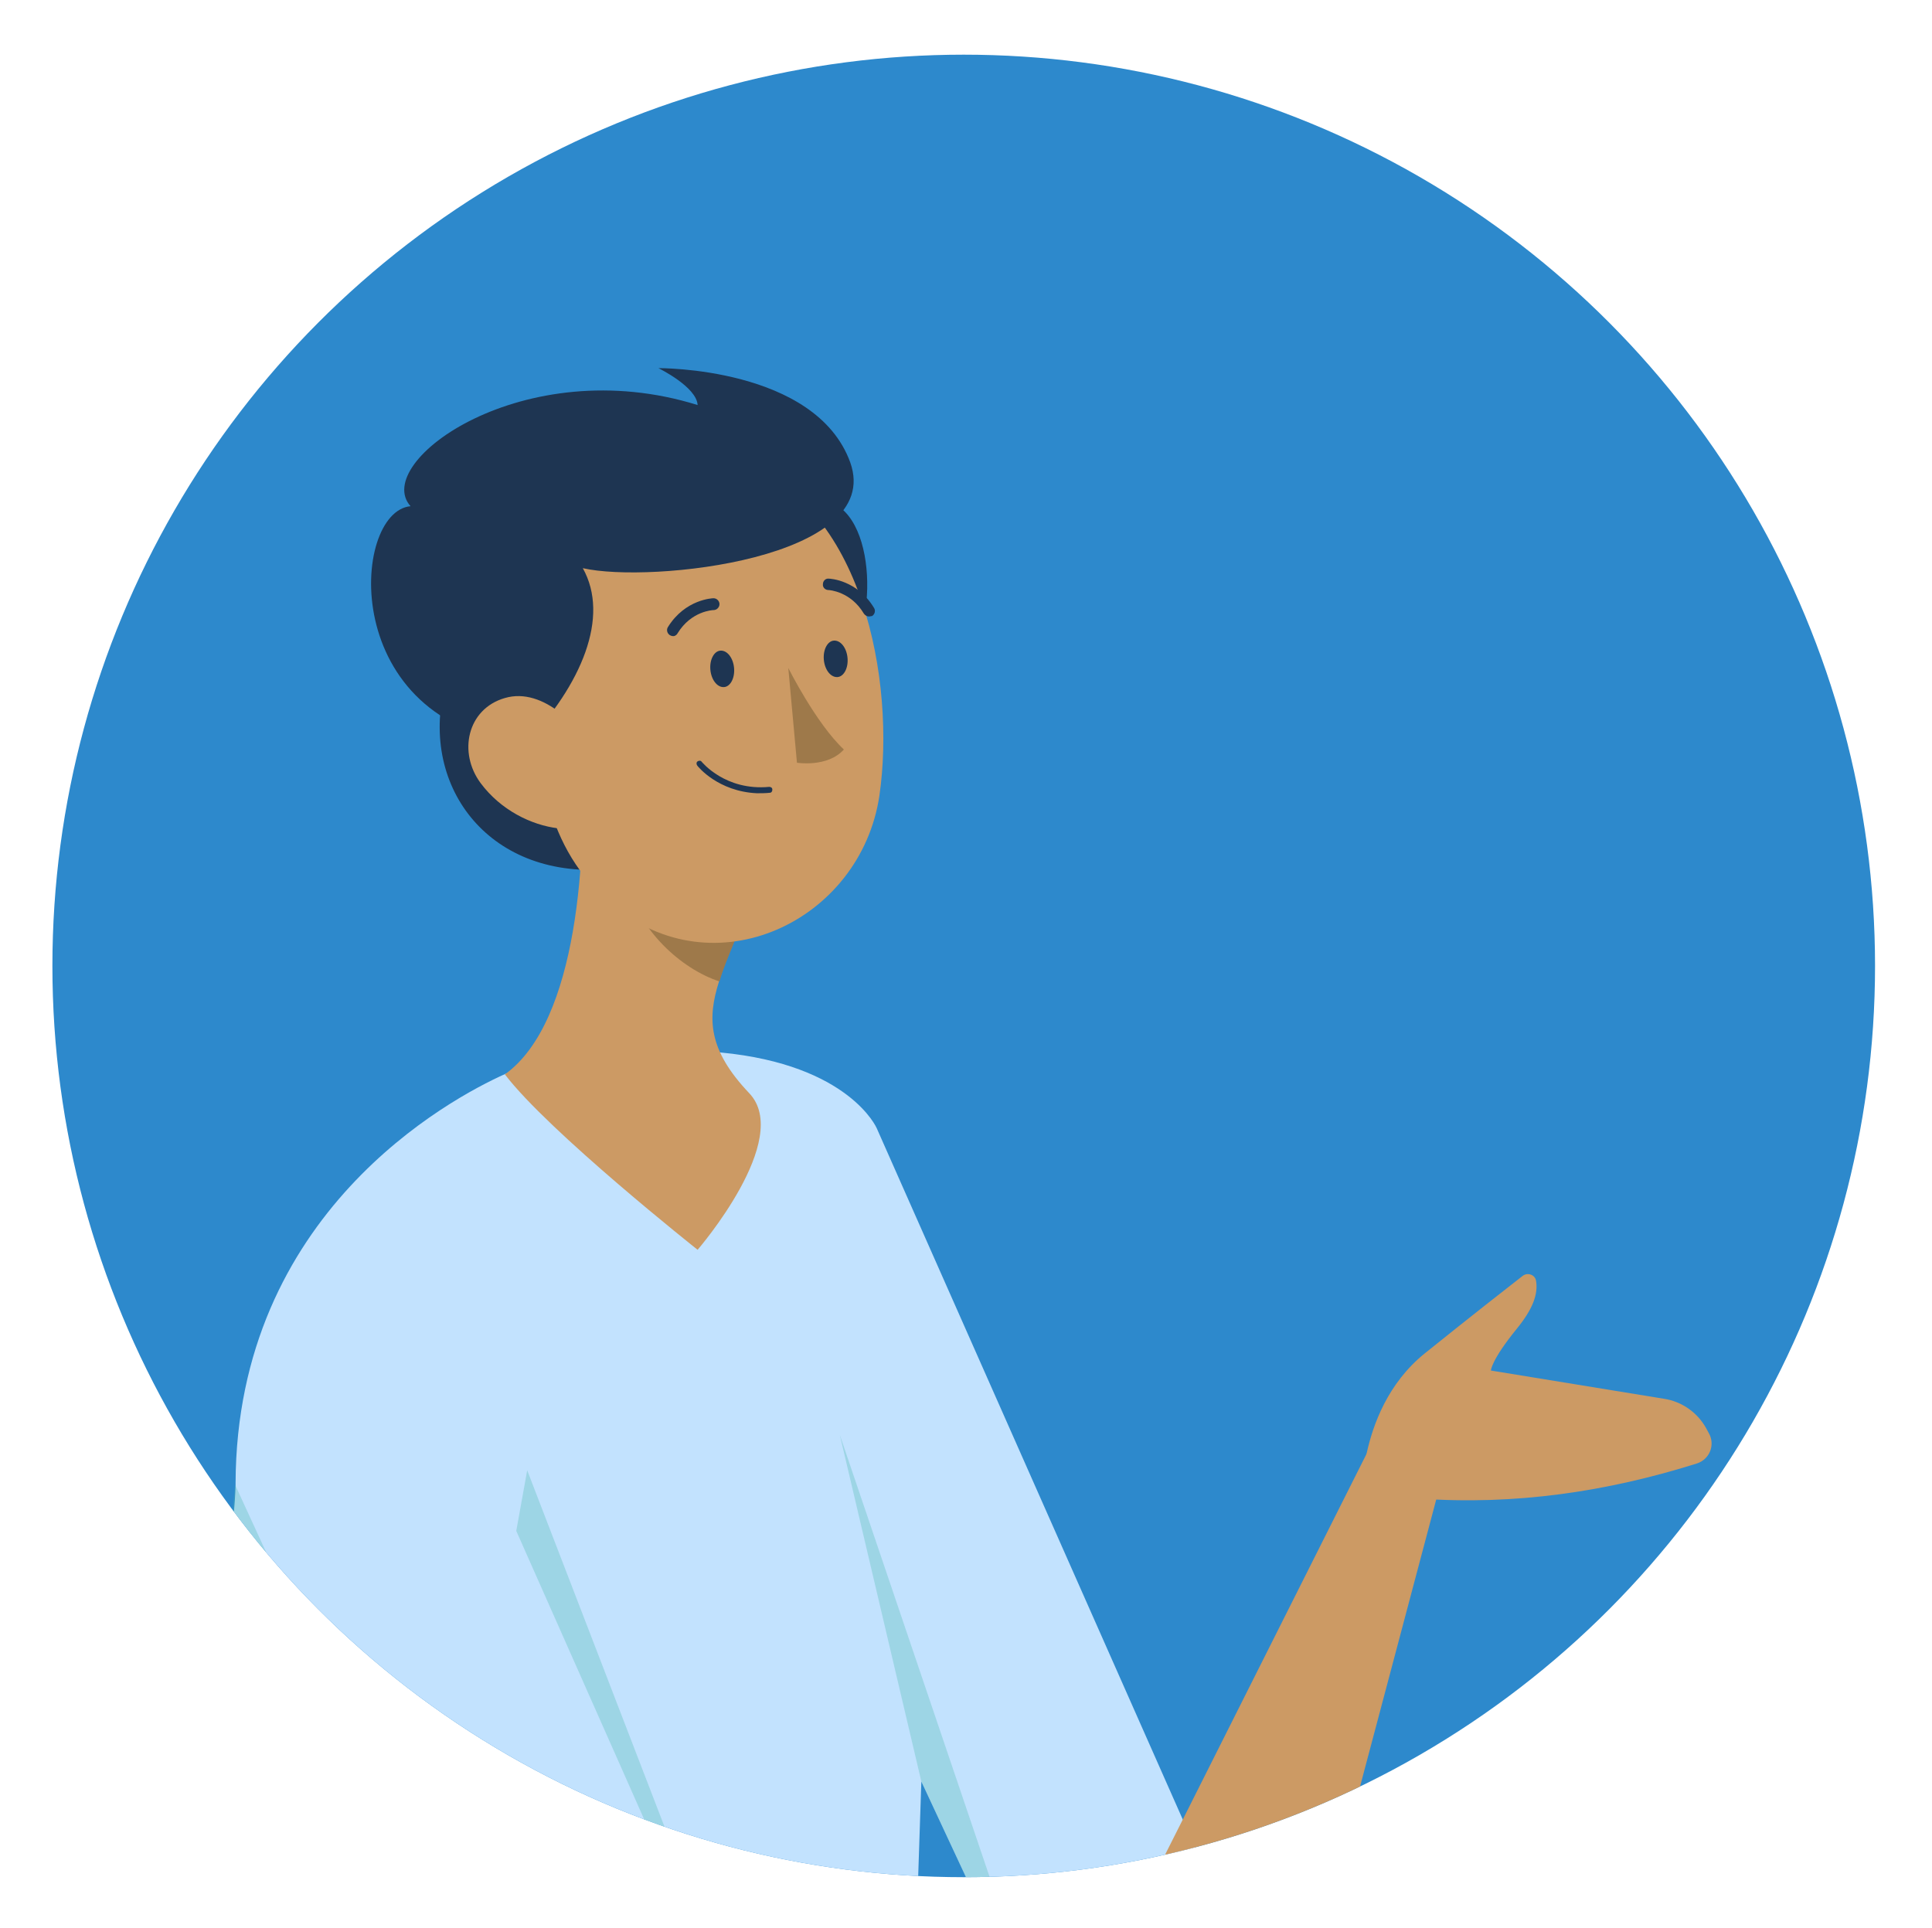 <?xml version="1.0" encoding="utf-8"?>
<!-- Generator: Adobe Illustrator 26.0.1, SVG Export Plug-In . SVG Version: 6.00 Build 0)  -->
<svg version="1.1" id="Laag_1" xmlns="http://www.w3.org/2000/svg" xmlns:xlink="http://www.w3.org/1999/xlink" x="0px" y="0px"
	 viewBox="0 0 424 423.1" style="enable-background:new 0 0 424 423.1;" xml:space="preserve">
<style type="text/css">
	.st0{clip-path:url(#SVGID_00000083775032249528734420000004178646623522398851_);}
	.st1{fill:#2D89CC;}
	.st2{fill:#C2E2FE;}
	.st3{fill:#CC9A64;}
	.st4{fill:#9E794A;}
	.st5{fill:#1E3552;}
	.st6{opacity:0.3;fill:#49B4AA;enable-background:new    ;}
	.st7{fill:none;}
</style>
<g>
	<g>
		<defs>
			<circle id="SVGID_1_" cx="211.5" cy="212" r="200"/>
		</defs>
		<clipPath id="SVGID_00000070820155319644742900000017585332557517533875_">
			<use xlink:href="#SVGID_1_"  style="overflow:visible;"/>
		</clipPath>
		<g style="clip-path:url(#SVGID_00000070820155319644742900000017585332557517533875_);">
			<rect x="-21.8" y="-38.3" class="st1" width="466.5" height="500.5"/>
			<g>
				<g>
					<g>
						<g>
							<path class="st2" d="M265,412h-53l-9.8-21l-0.7,21H41.2c3.6-26,7-50.2,8.8-66.9c1-8.7,1.6-15.3,1.7-19.1v-0.5
								c0.2-59.2,46.9-84.3,59.2-89.8l0,0c1.8-0.8,2.9-1.2,2.9-1.2c18.9-3.9,33.3-4.6,44.4-3.5c28.2,2.7,34.2,16.6,34.2,16.6
								l67.2,151.8L265,412z"/>
						</g>
						<polygon class="st3" points="315.5,328.1 315.2,329.1 293.2,412 253.2,412 259.5,399.5 299.9,319.1 301.3,316.2 						"/>
						<path class="st3" d="M311.5,328.9c21,1.5,41.2-1.5,60.9-7.7c2.8-0.9,4.1-4.1,2.6-6.7l-0.6-1.1c-1.9-3.4-5.3-5.8-9.2-6.4
							l-38-6.2c0,0,0-2.2,5.7-9.2c3.5-4.3,4.7-7.6,4.2-10.5c-0.2-1.3-1.8-1.9-2.9-1.1c-3.6,2.8-11.4,8.9-21.6,17.1
							c-8,6.5-11.3,15.5-12.7,22L311.5,328.9z"/>
					</g>
					<path class="st3" d="M153.1,274.3c0,0-32.7-25.9-42.3-38.5c16.2-11.6,18-48.9,16.8-69.9l14,15.8l20.3,22.9l0,0l0,0
						c-0.3,0.7-0.5,1.4-0.8,2c-1.3,3.2-2.5,6-3.3,8.8c-2.6,8.2-2.4,15,6.6,24.5C174.1,250,153.1,274.3,153.1,274.3z"/>
					<path class="st4" d="M162,204.6L162,204.6c-0.3,0.7-0.5,1.4-0.8,2c-1.3,3.2-2.5,6-3.3,8.8c-8.4-2.7-17.8-11.4-19.9-21.1
						c-1.3-6.2,1.4-12.2,3.7-12.5L162,204.6z"/>
					<path class="st5" d="M166.7,172c-8.7-0.3-13.3-5.9-13.5-6.2s-0.2-0.7,0.1-0.9s0.7-0.2,0.9,0.1c0.1,0.1,5.4,6.5,15.3,5.6
						c0.4,0,0.7,0.2,0.7,0.6c0,0.4-0.2,0.7-0.6,0.7C168.7,172,167.7,172,166.7,172z"/>
					<polygon class="st6" points="91.2,412 85.7,412 50,345.1 49.8,344.7 51.6,325.9 51.7,326.1 					"/>
					<polygon class="st6" points="217.2,412 184.3,314.9 202.2,391 212,412 					"/>
					<polygon class="st6" points="150.1,412 147,412 113.3,336 115.7,322.7 					"/>
				</g>
				<g>
					<path class="st5" d="M96.6,156.8c-1.7,21.9,17,39.7,45.4,32.5C170.4,182.2,99.3,122.5,96.6,156.8z"/>
					<path class="st5" d="M178.2,109.8c13.9-1.7,14.9,26.2,7.8,34.1C178.8,151.7,163,111.6,178.2,109.8z"/>
					<path class="st3" d="M114.3,143.1c4.1,26.9,5.1,42.8,20,55.4c22.4,19,54.6,3.7,58.7-23.9c3.6-24.8-3.6-64.6-31-72.9
						C134.9,93.5,110.2,116.2,114.3,143.1z"/>
					<path class="st5" d="M115.3,163.2c12.3-12.9,18.6-27.8,12.6-38.5c14.9,3.4,66.2-2.1,58.7-23.2c-7.6-21-42.1-20.7-42.1-20.7
						s8.4,4.1,8.6,8.1c-38.1-11.9-71.7,12.5-63,22.2C77,112.3,74.1,159.1,115.3,163.2z"/>
					<path class="st3" d="M105.5,171.9c4.4,5.9,11.1,9.2,17,9.9c9,1.2,12.2-7.2,8.6-15c-3.2-7-11.8-16.1-20.3-13.6
						C102.5,155.6,100.5,165.2,105.5,171.9z"/>
					<path class="st5" d="M155.9,147c0.2,2.2,1.5,3.9,3,3.8c1.4-0.1,2.4-2,2.2-4.2s-1.5-3.9-3-3.8
						C156.7,142.9,155.7,144.8,155.9,147z"/>
					<path class="st5" d="M180.8,144.8c0.2,2.2,1.5,3.9,3,3.8c1.4-0.1,2.4-2,2.2-4.2s-1.5-3.9-3-3.8
						C181.6,140.7,180.6,142.6,180.8,144.8z"/>
					<path class="st4" d="M173,146.6c0,0,6.1,12.2,12.2,17.9c-3.6,4-10.3,2.9-10.3,2.9L173,146.6z"/>
					<path class="st5" d="M166.1,174.1c-8.5-0.4-12.9-5.8-13.1-6.1c-0.2-0.3-0.2-0.7,0.1-0.9s0.7-0.2,0.9,0.1
						c0.1,0.1,5.2,6.4,14.8,5.5c0.4,0,0.7,0.2,0.7,0.6c0,0.4-0.2,0.7-0.6,0.7C168,174.1,167,174.1,166.1,174.1z"/>
					<path class="st5" d="M147.6,139.6c-0.2,0-0.4-0.1-0.6-0.2c-0.6-0.4-0.8-1.2-0.4-1.8c3.8-6.1,9.8-6.3,10-6.3
						c0.7,0,1.3,0.6,1.3,1.3s-0.6,1.3-1.3,1.3l0,0c-0.2,0-4.9,0.2-7.9,5.1C148.5,139.4,148,139.7,147.6,139.6z"/>
					<path class="st5" d="M190.7,135.3c-0.4,0-0.8-0.2-1.1-0.6c-2.9-4.9-7.6-5.2-7.8-5.2c-0.7,0-1.3-0.6-1.2-1.3
						c0-0.7,0.6-1.3,1.3-1.2c0.3,0,6.2,0.3,9.9,6.4c0.4,0.6,0.2,1.4-0.4,1.8C191.2,135.2,191,135.3,190.7,135.3z"/>
				</g>
				<line class="st7" x1="217.2" y1="412" x2="212" y2="412"/>
			</g>
		</g>
	</g>
</g>
</svg>
